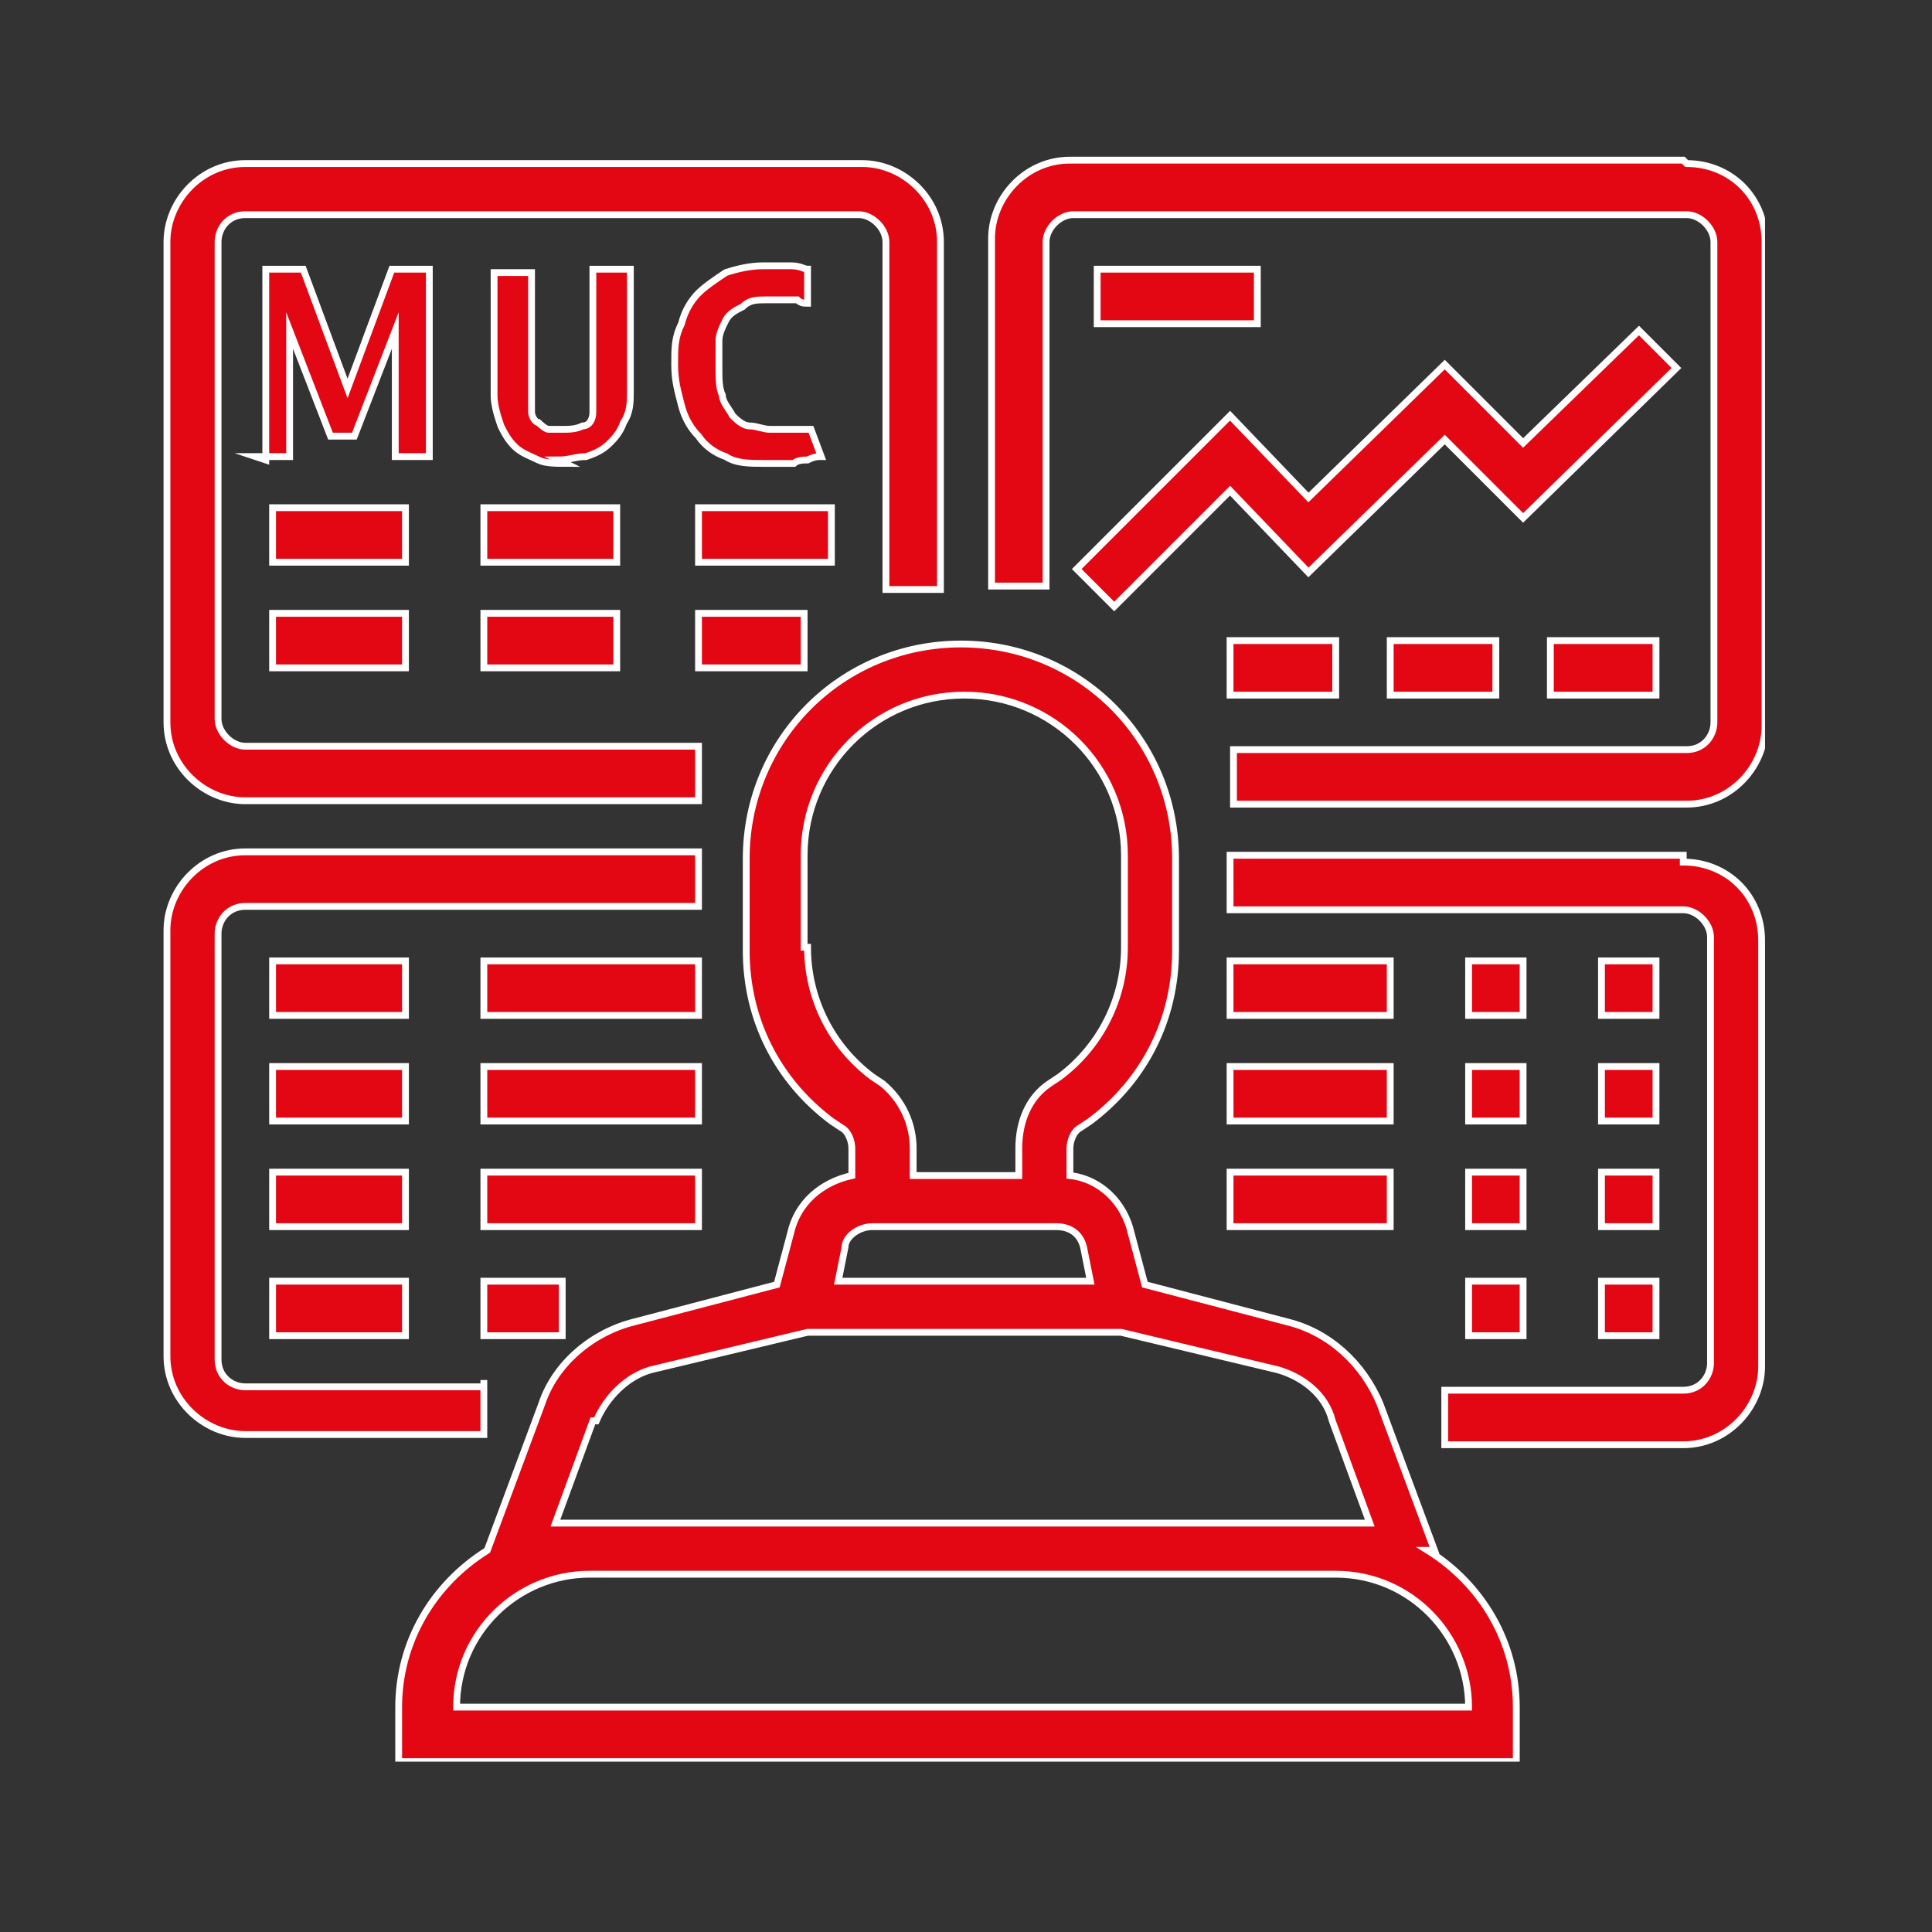 <?xml version="1.0" encoding="UTF-8"?>
<svg xmlns="http://www.w3.org/2000/svg" xmlns:xlink="http://www.w3.org/1999/xlink" id="Ebene_1" version="1.1" viewBox="0 0 56.7 56.7">
  <rect x="0" y="0" width="56.7" height="56.7" fill="#333333" stroke="none"/>
  <defs>
    <style>
      .st0, .st1 {
        fill: none;
      }

      .st2 {
        clip-path: url(#clippath-1);
      }

      .st1 {
        stroke: #fff;
        stroke-miterlimit: 10;
        stroke-width: .2px;
      }

      .st3 {
        fill: #e30613;
      }

      .st4 {
        clip-path: url(#clippath);
      }
    </style>
    <clipPath id="clippath">
      <rect class="st0" x="4.7" y="4.6" width="47.1" height="47.1"></rect>
    </clipPath>
    <clipPath id="clippath-1">
      <rect class="st0" x="4.7" y="4.6" width="47.1" height="47.1"></rect>
    </clipPath>
  </defs>
  <g class="st4">
    <path class="st3" d="M7.2,23.5h13.3v-1.6H7.2c-.4,0-.8-.4-.8-.8V7.1c0-.4.3-.8.8-.8h18c.4,0,.8.4.8.8v10.2h1.6V7.1c0-1.3-1.1-2.3-2.3-2.3H7.2c-1.3,0-2.3,1.1-2.3,2.3v14.1c0,1.3,1.1,2.3,2.3,2.3"></path>
    <path class="st1" d="M7.2,23.5h13.3v-1.6H7.2c-.4,0-.8-.4-.8-.8V7.1c0-.4.3-.8.8-.8h18c.4,0,.8.4.8.8v10.2h1.6V7.1c0-1.3-1.1-2.3-2.3-2.3H7.2c-1.3,0-2.3,1.1-2.3,2.3v14.1c0,1.3,1.1,2.3,2.3,2.3Z"></path>
    <path class="st3" d="M13.4,50.1c0-2.2,1.8-3.9,3.9-3.9h21.9c2.2,0,3.9,1.8,3.9,3.9H13.4ZM17.5,41.7c.3-.7.9-1.3,1.6-1.5l4.6-1.1h9.2l4.6,1.1c.7.2,1.4.7,1.6,1.5l1.1,3c-.3,0-.6,0-1,0h-21.9c-.3,0-.6,0-1,0l1.1-3ZM25.6,36h5.4c.4,0,.7.2.8.6l.2,1h-7.4l.2-1c0-.3.4-.6.8-.6M23.6,27.8v-2.7c0-2.6,2.1-4.7,4.7-4.7s4.7,2.1,4.7,4.7v2.7c0,1.5-.7,2.9-1.9,3.8l-.3.2c-.6.4-.9,1.1-.9,1.9v.8h-3.1v-.8c0-.7-.3-1.4-.9-1.9l-.3-.2c-1.2-.9-1.9-2.3-1.9-3.8M42.1,45.5l-1.6-4.3c-.5-1.2-1.5-2.1-2.7-2.4l-4.2-1.1-.4-1.5c-.2-.9-.9-1.6-1.8-1.7v-.8c0-.2.1-.5.3-.6l.3-.2c1.6-1.2,2.5-3,2.5-5v-2.7c0-3.5-2.8-6.3-6.3-6.3s-6.3,2.8-6.3,6.3v2.7c0,2,.9,3.8,2.5,5l.3.2c.2.1.3.4.3.6v.8c-.9.2-1.6.8-1.8,1.7l-.4,1.5-4.2,1.1c-1.2.3-2.3,1.2-2.7,2.4l-1.6,4.3c-1.6,1-2.6,2.7-2.6,4.6v1.6h32.8v-1.6c0-1.9-1-3.6-2.6-4.6"></path>
    <path class="st1" d="M13.4,50.1c0-2.2,1.8-3.9,3.9-3.9h21.9c2.2,0,3.9,1.8,3.9,3.9H13.4ZM17.5,41.7c.3-.7.9-1.3,1.6-1.5l4.6-1.1h9.2l4.6,1.1c.7.2,1.4.7,1.6,1.5l1.1,3c-.3,0-.6,0-1,0h-21.9c-.3,0-.6,0-1,0l1.1-3ZM25.6,36h5.4c.4,0,.7.2.8.6l.2,1h-7.4l.2-1c0-.3.4-.6.8-.6ZM23.6,27.8v-2.7c0-2.6,2.1-4.7,4.7-4.7s4.7,2.1,4.7,4.7v2.7c0,1.5-.7,2.9-1.9,3.8l-.3.2c-.6.4-.9,1.1-.9,1.9v.8h-3.1v-.8c0-.7-.3-1.4-.9-1.9l-.3-.2c-1.2-.9-1.9-2.3-1.9-3.8ZM42.1,45.5l-1.6-4.3c-.5-1.2-1.5-2.1-2.7-2.4l-4.2-1.1-.4-1.5c-.2-.9-.9-1.6-1.8-1.7v-.8c0-.2.1-.5.3-.6l.3-.2c1.6-1.2,2.5-3,2.5-5v-2.7c0-3.5-2.8-6.3-6.3-6.3s-6.3,2.8-6.3,6.3v2.7c0,2,.9,3.8,2.5,5l.3.2c.2.1.3.4.3.6v.8c-.9.2-1.6.8-1.8,1.7l-.4,1.5-4.2,1.1c-1.2.3-2.3,1.2-2.7,2.4l-1.6,4.3c-1.6,1-2.6,2.7-2.6,4.6v1.6h32.8v-1.6c0-1.9-1-3.6-2.6-4.6Z"></path>
    <path class="st3" d="M14.2,40.7h-7c-.4,0-.8-.3-.8-.8v-12.5c0-.4.3-.8.8-.8h13.3v-1.6H7.2c-1.3,0-2.3,1.1-2.3,2.3v12.5c0,1.3,1.1,2.3,2.3,2.3h7v-1.6Z"></path>
    <path class="st1" d="M14.2,40.7h-7c-.4,0-.8-.3-.8-.8v-12.5c0-.4.3-.8.8-.8h13.3v-1.6H7.2c-1.3,0-2.3,1.1-2.3,2.3v12.5c0,1.3,1.1,2.3,2.3,2.3h7v-1.6Z"></path>
    <path class="st3" d="M49.4,4.7h-18c-1.3,0-2.3,1.1-2.3,2.3v10.2h1.6V7.1c0-.4.4-.8.8-.8h18c.4,0,.8.4.8.8v14.1c0,.4-.3.8-.8.8h-13.3v1.6h13.3c1.3,0,2.3-1.1,2.3-2.3V7.1c0-1.3-1-2.3-2.3-2.3"></path>
    <path class="st1" d="M49.4,4.7h-18c-1.3,0-2.3,1.1-2.3,2.3v10.2h1.6V7.1c0-.4.4-.8.8-.8h18c.4,0,.8.4.8.8v14.1c0,.4-.3.8-.8.8h-13.3v1.6h13.3c1.3,0,2.3-1.1,2.3-2.3V7.1c0-1.3-1-2.3-2.3-2.3Z"></path>
    <path class="st3" d="M49.4,25.1h-13.3v1.6h13.3c.4,0,.8.4.8.8v12.5c0,.4-.3.8-.8.8h-7v1.6h7c1.3,0,2.3-1.1,2.3-2.3v-12.5c0-1.3-1-2.3-2.3-2.3"></path>
    <path class="st1" d="M49.4,25.1h-13.3v1.6h13.3c.4,0,.8.4.8.8v12.5c0,.4-.3.8-.8.8h-7v1.6h7c1.3,0,2.3-1.1,2.3-2.3v-12.5c0-1.3-1-2.3-2.3-2.3Z"></path>
  </g>
  <rect class="st3" x="8" y="18" width="3.9" height="1.6"></rect>
  <rect class="st1" x="8" y="18" width="3.9" height="1.6"></rect>
  <rect class="st3" x="14.2" y="18" width="3.9" height="1.6"></rect>
  <rect class="st1" x="14.2" y="18" width="3.9" height="1.6"></rect>
  <rect class="st3" x="20.5" y="18" width="3.1" height="1.6"></rect>
  <rect class="st1" x="20.5" y="18" width="3.1" height="1.6"></rect>
  <rect class="st3" x="8" y="14.9" width="3.9" height="1.6"></rect>
  <rect class="st1" x="8" y="14.9" width="3.9" height="1.6"></rect>
  <rect class="st3" x="14.2" y="14.9" width="3.9" height="1.6"></rect>
  <rect class="st1" x="14.2" y="14.9" width="3.9" height="1.6"></rect>
  <rect class="st3" x="20.5" y="14.9" width="3.9" height="1.6"></rect>
  <rect class="st1" x="20.5" y="14.9" width="3.9" height="1.6"></rect>
  <polygon class="st3" points="32.7 17.8 36.1 14.4 38.4 16.8 42.4 12.9 44.7 15.2 49.2 10.8 48.1 9.7 44.7 13 42.4 10.7 38.4 14.6 36.1 12.2 31.6 16.7 32.7 17.8"></polygon>
  <polygon class="st1" points="32.7 17.8 36.1 14.4 38.4 16.8 42.4 12.9 44.7 15.2 49.2 10.8 48.1 9.7 44.7 13 42.4 10.7 38.4 14.6 36.1 12.2 31.6 16.7 32.7 17.8"></polygon>
  <rect class="st3" x="32.2" y="7.9" width="4.7" height="1.6"></rect>
  <rect class="st1" x="32.2" y="7.9" width="4.7" height="1.6"></rect>
  <rect class="st3" x="36.1" y="18.8" width="3.1" height="1.6"></rect>
  <rect class="st1" x="36.1" y="18.8" width="3.1" height="1.6"></rect>
  <rect class="st3" x="40.8" y="18.8" width="3.1" height="1.6"></rect>
  <rect class="st1" x="40.8" y="18.8" width="3.1" height="1.6"></rect>
  <rect class="st3" x="45.5" y="18.8" width="3.1" height="1.6"></rect>
  <rect class="st1" x="45.5" y="18.8" width="3.1" height="1.6"></rect>
  <rect class="st3" x="8" y="28.2" width="3.9" height="1.6"></rect>
  <rect class="st1" x="8" y="28.2" width="3.9" height="1.6"></rect>
  <rect class="st3" x="14.2" y="28.2" width="6.3" height="1.6"></rect>
  <rect class="st1" x="14.2" y="28.2" width="6.3" height="1.6"></rect>
  <rect class="st3" x="8" y="31.3" width="3.9" height="1.6"></rect>
  <rect class="st1" x="8" y="31.3" width="3.9" height="1.6"></rect>
  <rect class="st3" x="14.2" y="31.3" width="6.3" height="1.6"></rect>
  <rect class="st1" x="14.2" y="31.3" width="6.3" height="1.6"></rect>
  <rect class="st3" x="8" y="37.6" width="3.9" height="1.6"></rect>
  <rect class="st1" x="8" y="37.6" width="3.9" height="1.6"></rect>
  <rect class="st3" x="14.2" y="37.6" width="2.3" height="1.6"></rect>
  <rect class="st1" x="14.2" y="37.6" width="2.3" height="1.6"></rect>
  <rect class="st3" x="8" y="34.4" width="3.9" height="1.6"></rect>
  <rect class="st1" x="8" y="34.4" width="3.9" height="1.6"></rect>
  <rect class="st3" x="14.2" y="34.4" width="6.3" height="1.6"></rect>
  <rect class="st1" x="14.2" y="34.4" width="6.3" height="1.6"></rect>
  <rect class="st3" x="47" y="28.2" width="1.6" height="1.6"></rect>
  <rect class="st1" x="47" y="28.2" width="1.6" height="1.6"></rect>
  <rect class="st3" x="47" y="31.3" width="1.6" height="1.6"></rect>
  <rect class="st1" x="47" y="31.3" width="1.6" height="1.6"></rect>
  <rect class="st3" x="47" y="37.6" width="1.6" height="1.6"></rect>
  <rect class="st1" x="47" y="37.6" width="1.6" height="1.6"></rect>
  <rect class="st3" x="47" y="34.4" width="1.6" height="1.6"></rect>
  <rect class="st1" x="47" y="34.4" width="1.6" height="1.6"></rect>
  <rect class="st3" x="36.1" y="28.2" width="4.7" height="1.6"></rect>
  <rect class="st1" x="36.1" y="28.2" width="4.7" height="1.6"></rect>
  <rect class="st3" x="36.1" y="31.3" width="4.7" height="1.6"></rect>
  <rect class="st1" x="36.1" y="31.3" width="4.7" height="1.6"></rect>
  <rect class="st3" x="36.1" y="34.4" width="4.7" height="1.6"></rect>
  <rect class="st1" x="36.1" y="34.4" width="4.7" height="1.6"></rect>
  <rect class="st3" x="43.1" y="28.2" width="1.6" height="1.6"></rect>
  <rect class="st1" x="43.1" y="28.2" width="1.6" height="1.6"></rect>
  <rect class="st3" x="43.1" y="31.3" width="1.6" height="1.6"></rect>
  <rect class="st1" x="43.1" y="31.3" width="1.6" height="1.6"></rect>
  <rect class="st3" x="43.1" y="37.6" width="1.6" height="1.6"></rect>
  <rect class="st1" x="43.1" y="37.6" width="1.6" height="1.6"></rect>
  <rect class="st3" x="43.1" y="34.4" width="1.6" height="1.6"></rect>
  <rect class="st1" x="43.1" y="34.4" width="1.6" height="1.6"></rect>
  <g class="st2">
    <path class="st3" d="M7.8,13.5c0-.3,0-.6,0-.9,0-.3,0-.6,0-1,0-.3,0-.7,0-1,0-.3,0-.7,0-1,0-.3,0-.6,0-.9,0-.3,0-.5,0-.8h1.1l1.3,3.5,1.3-3.5h1.1c0,.2,0,.5,0,.8,0,.3,0,.6,0,.9,0,.3,0,.7,0,1,0,.3,0,.7,0,1,0,.3,0,.7,0,1,0,.3,0,.6,0,.8h-1c0-.4,0-.9,0-1.6,0-.7,0-1.4,0-2.1l-1.2,3.1h-.7l-1.2-3.1c0,.3,0,.7,0,1.3,0,.6,0,1.1,0,1.4,0,.4,0,.7,0,1h-1Z"></path>
    <path class="st1" d="M7.8,13.5c0-.3,0-.6,0-.9,0-.3,0-.6,0-1,0-.3,0-.7,0-1,0-.3,0-.7,0-1,0-.3,0-.6,0-.9,0-.3,0-.5,0-.8h1.1l1.3,3.5,1.3-3.5h1.1c0,.2,0,.5,0,.8,0,.3,0,.6,0,.9,0,.3,0,.7,0,1,0,.3,0,.7,0,1,0,.3,0,.7,0,1,0,.3,0,.6,0,.8h-1c0-.4,0-.9,0-1.6,0-.7,0-1.4,0-2.1l-1.2,3.1h-.7l-1.2-3.1c0,.3,0,.7,0,1.3,0,.6,0,1.1,0,1.4,0,.4,0,.7,0,1h-1Z"></path>
    <path class="st3" d="M16.6,13.6c-.3,0-.6,0-.8-.1s-.5-.2-.7-.4c-.2-.2-.3-.4-.4-.6-.1-.3-.2-.6-.2-.9v-3.6h1.1v3.6c0,.2,0,.4,0,.5,0,.1.1.3.2.3,0,0,.2.2.3.2.1,0,.2,0,.4,0,.2,0,.4,0,.6-.1.2,0,.3-.2.3-.4,0-.2,0-.4,0-.6v-3.6h1.1v3.6c0,.3,0,.6-.2.9-.1.3-.3.5-.4.6-.2.2-.4.3-.7.4-.3,0-.5.1-.8.1"></path>
    <path class="st1" d="M16.6,13.6c-.3,0-.6,0-.8-.1s-.5-.2-.7-.4c-.2-.2-.3-.4-.4-.6-.1-.3-.2-.6-.2-.9v-3.6h1.1v3.6c0,.2,0,.4,0,.5,0,.1.1.3.2.3,0,0,.2.2.3.2.1,0,.2,0,.4,0,.2,0,.4,0,.6-.1.2,0,.3-.2.3-.4,0-.2,0-.4,0-.6v-3.6h1.1v3.6c0,.3,0,.6-.2.9-.1.3-.3.5-.4.6-.2.2-.4.3-.7.4-.3,0-.5.1-.8.1Z"></path>
    <path class="st3" d="M22.4,13.6c-.4,0-.8,0-1.1-.2-.3-.1-.6-.3-.8-.6-.2-.2-.4-.5-.5-.9-.1-.4-.2-.7-.2-1.2s0-.8.2-1.2c.1-.4.3-.7.5-.9.2-.2.5-.4.8-.6.3-.1.7-.2,1.1-.2s.6,0,.8,0c.3,0,.4.1.5.1v1c-.1,0-.2,0-.3-.1,0,0-.2,0-.4,0-.2,0-.3,0-.5,0-.3,0-.5,0-.7.2-.2.1-.4.2-.5.4-.1.2-.2.4-.2.6s0,.5,0,.8,0,.6.1.8c0,.2.2.4.3.6.1.1.3.3.5.3.2,0,.4.1.6.1s.4,0,.5,0c.2,0,.3,0,.4,0,0,0,.2,0,.3,0l.3.8c-.1,0-.2,0-.4.1-.1,0-.3,0-.4.1-.1,0-.3,0-.4,0-.1,0-.3,0-.4,0"></path>
    <path class="st1" d="M22.4,13.6c-.4,0-.8,0-1.1-.2-.3-.1-.6-.3-.8-.6-.2-.2-.4-.5-.5-.9-.1-.4-.2-.7-.2-1.2s0-.8.2-1.2c.1-.4.3-.7.5-.9.2-.2.5-.4.8-.6.3-.1.7-.2,1.1-.2s.6,0,.8,0c.3,0,.4.1.5.1v1c-.1,0-.2,0-.3-.1,0,0-.2,0-.4,0-.2,0-.3,0-.5,0-.3,0-.5,0-.7.2-.2.1-.4.2-.5.4-.1.2-.2.4-.2.6s0,.5,0,.8,0,.6.1.8c0,.2.2.4.3.6.1.1.3.3.5.3.2,0,.4.1.6.1s.4,0,.5,0c.2,0,.3,0,.4,0,0,0,.2,0,.3,0l.3.8c-.1,0-.2,0-.4.1-.1,0-.3,0-.4.1-.1,0-.3,0-.4,0-.1,0-.3,0-.4,0Z"></path>
  </g>
</svg>
